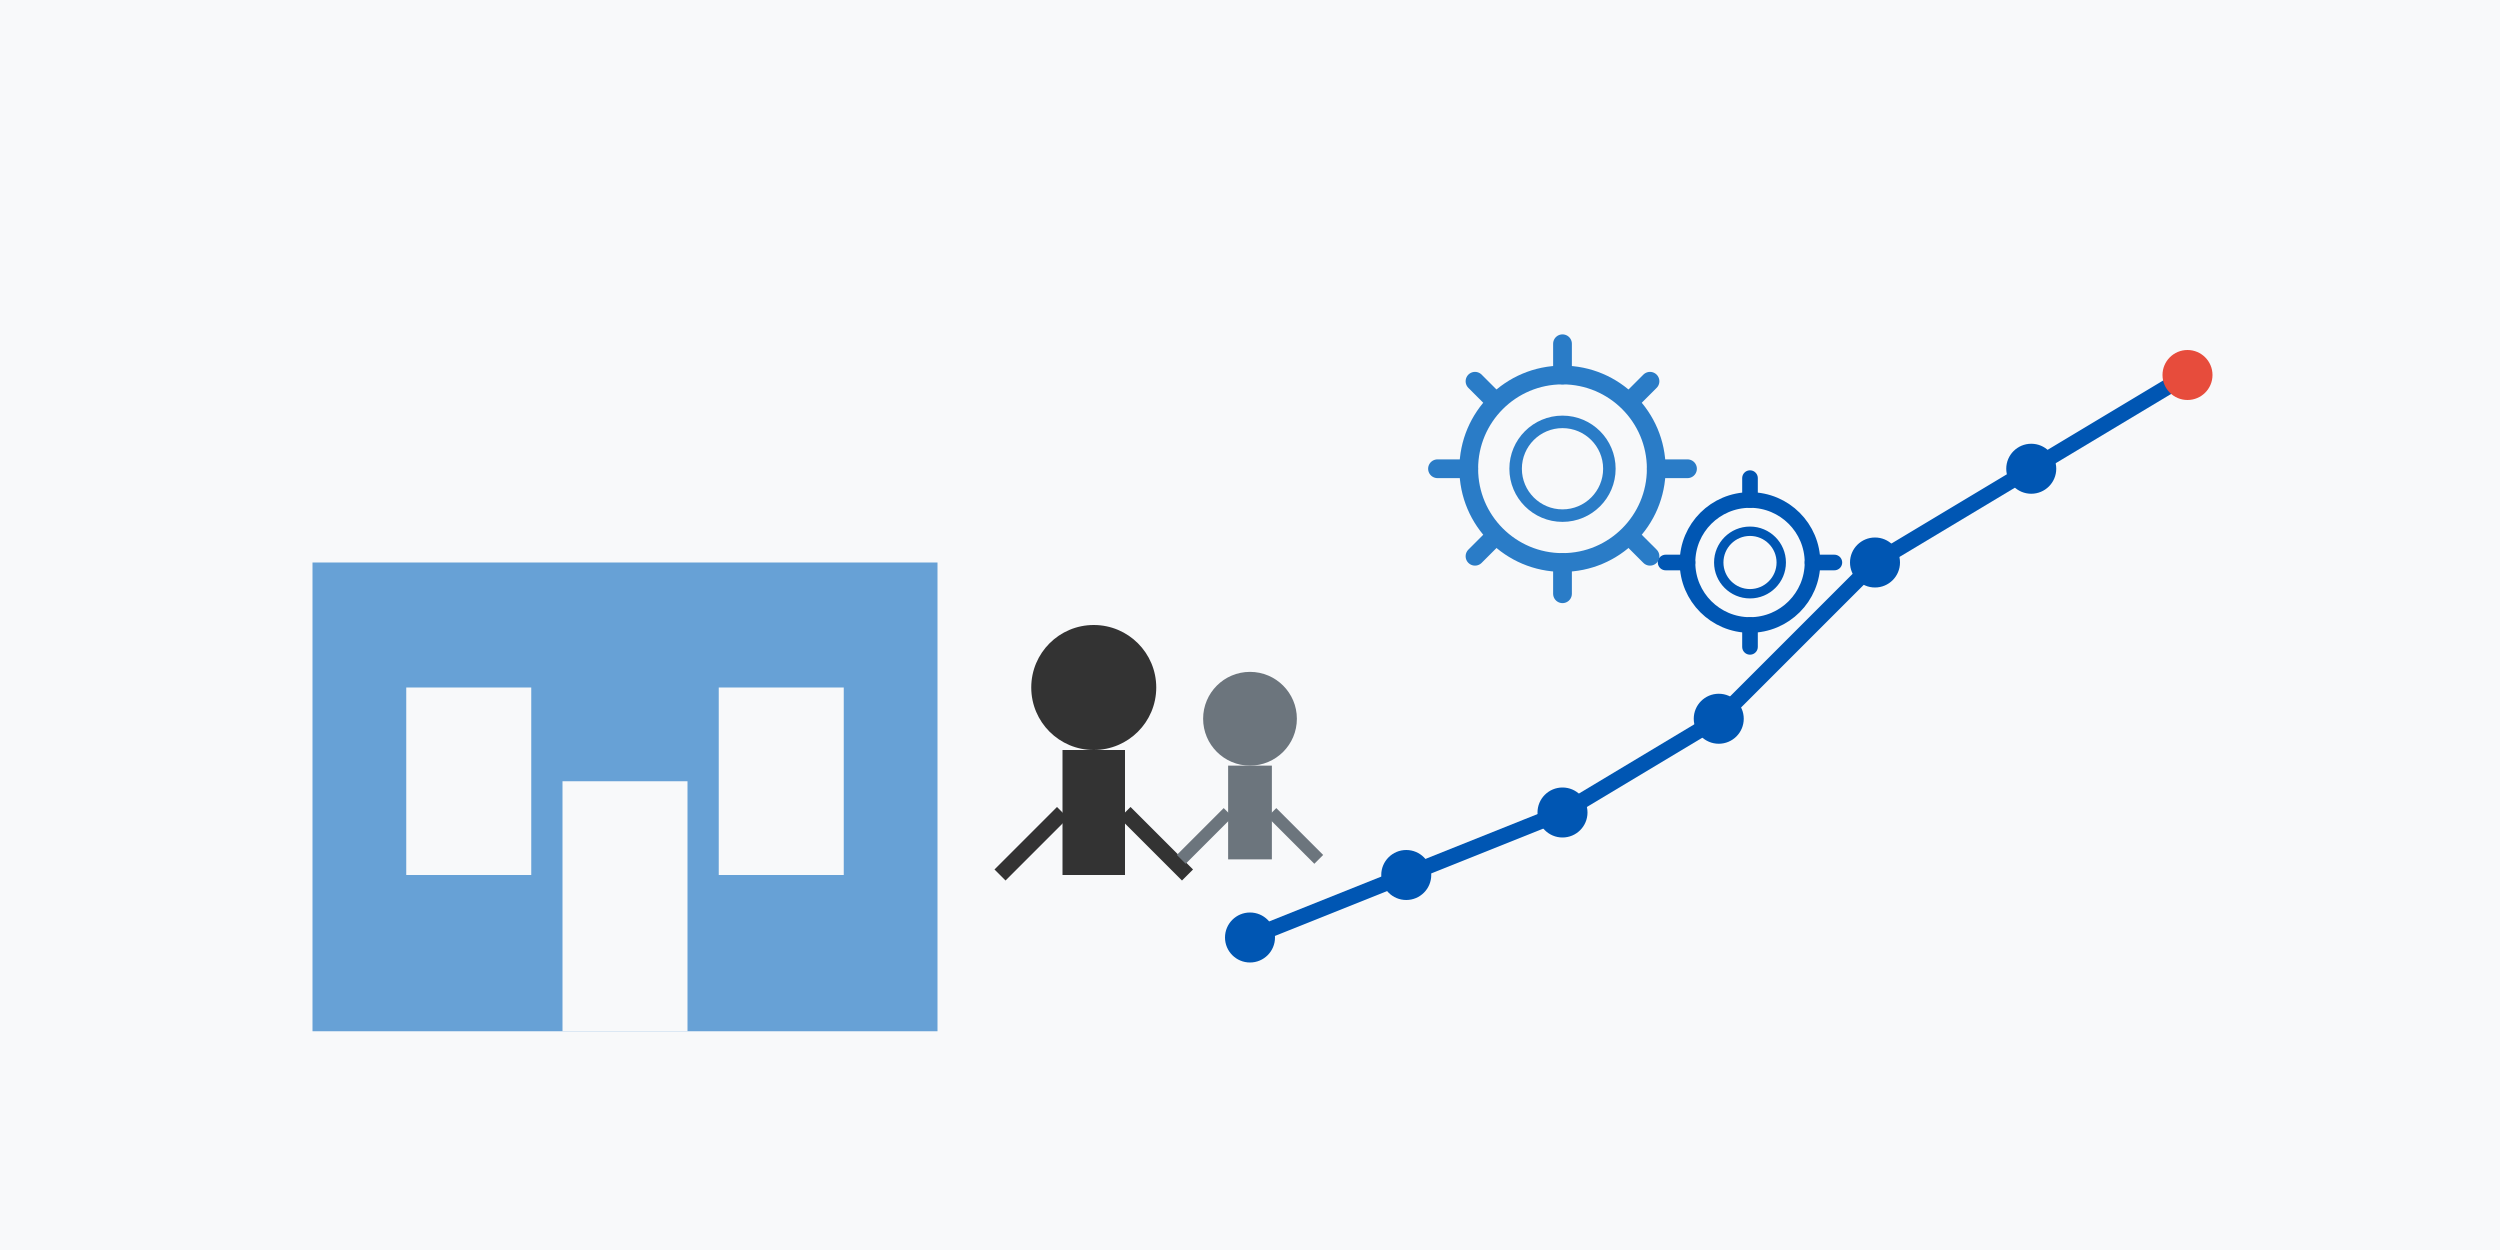 <svg xmlns="http://www.w3.org/2000/svg" viewBox="0 0 800 400" width="800" height="400">
  <style>
    .primary { fill: #0056b3; }
    .secondary { fill: #2a7cc7; }
    .accent { fill: #e74c3c; }
    .light { fill: #f8f9fa; }
    .dark { fill: #333; }
    .gray { fill: #6c757d; }
  </style>
  
  <!-- Background -->
  <rect width="800" height="400" fill="#f8f9fa" />
  
  <!-- Abstract shape representing business growth -->
  <path class="light" d="M0,300 Q200,200 400,250 T800,200 V400 H0 Z" />
  
  <!-- Business building illustration -->
  <rect x="100" y="180" width="200" height="150" class="secondary" opacity="0.7" />
  <rect x="130" y="220" width="40" height="60" class="light" />
  <rect x="230" y="220" width="40" height="60" class="light" />
  <rect x="180" y="250" width="40" height="80" class="light" />
  
  <!-- Line chart representing optimization and growth -->
  <polyline points="400,300 450,280 500,260 550,230 600,180 650,150 700,120" 
          stroke="#0056b3" stroke-width="5" fill="none" stroke-linecap="round" />
  
  <!-- Data points on chart -->
  <circle cx="400" cy="300" r="8" class="primary" />
  <circle cx="450" cy="280" r="8" class="primary" />
  <circle cx="500" cy="260" r="8" class="primary" />
  <circle cx="550" cy="230" r="8" class="primary" />
  <circle cx="600" cy="180" r="8" class="primary" />
  <circle cx="650" cy="150" r="8" class="primary" />
  <circle cx="700" cy="120" r="8" class="accent" />
  
  <!-- Person silhouettes -->
  <circle cx="350" cy="220" r="20" class="dark" />
  <rect x="340" y="240" width="20" height="40" class="dark" />
  <line x1="340" y1="260" x2="320" y2="280" stroke="#333" stroke-width="5" />
  <line x1="360" y1="260" x2="380" y2="280" stroke="#333" stroke-width="5" />
  
  <circle cx="400" cy="230" r="15" class="gray" />
  <rect x="393" y="245" width="14" height="30" class="gray" />
  <line x1="393" y1="260" x2="378" y2="275" stroke="#6c757d" stroke-width="4" />
  <line x1="407" y1="260" x2="422" y2="275" stroke="#6c757d" stroke-width="4" />
  
  <!-- Gears representing business processes -->
  <circle cx="500" cy="150" r="30" fill="none" stroke="#2a7cc7" stroke-width="6" />
  <circle cx="500" cy="150" r="15" fill="none" stroke="#2a7cc7" stroke-width="4" />
  <path d="M500,120 V110 M530,150 H540 M500,180 V190 M470,150 H460 M522,128 L528,122 M522,172 L528,178 M478,172 L472,178 M478,128 L472,122" 
        stroke="#2a7cc7" stroke-width="6" stroke-linecap="round" />
  
  <circle cx="560" cy="180" r="20" fill="none" stroke="#0056b3" stroke-width="5" />
  <circle cx="560" cy="180" r="10" fill="none" stroke="#0056b3" stroke-width="3" />
  <path d="M560,160 V153 M580,180 H587 M560,200 V207 M540,180 H533" 
        stroke="#0056b3" stroke-width="5" stroke-linecap="round" />
</svg>
